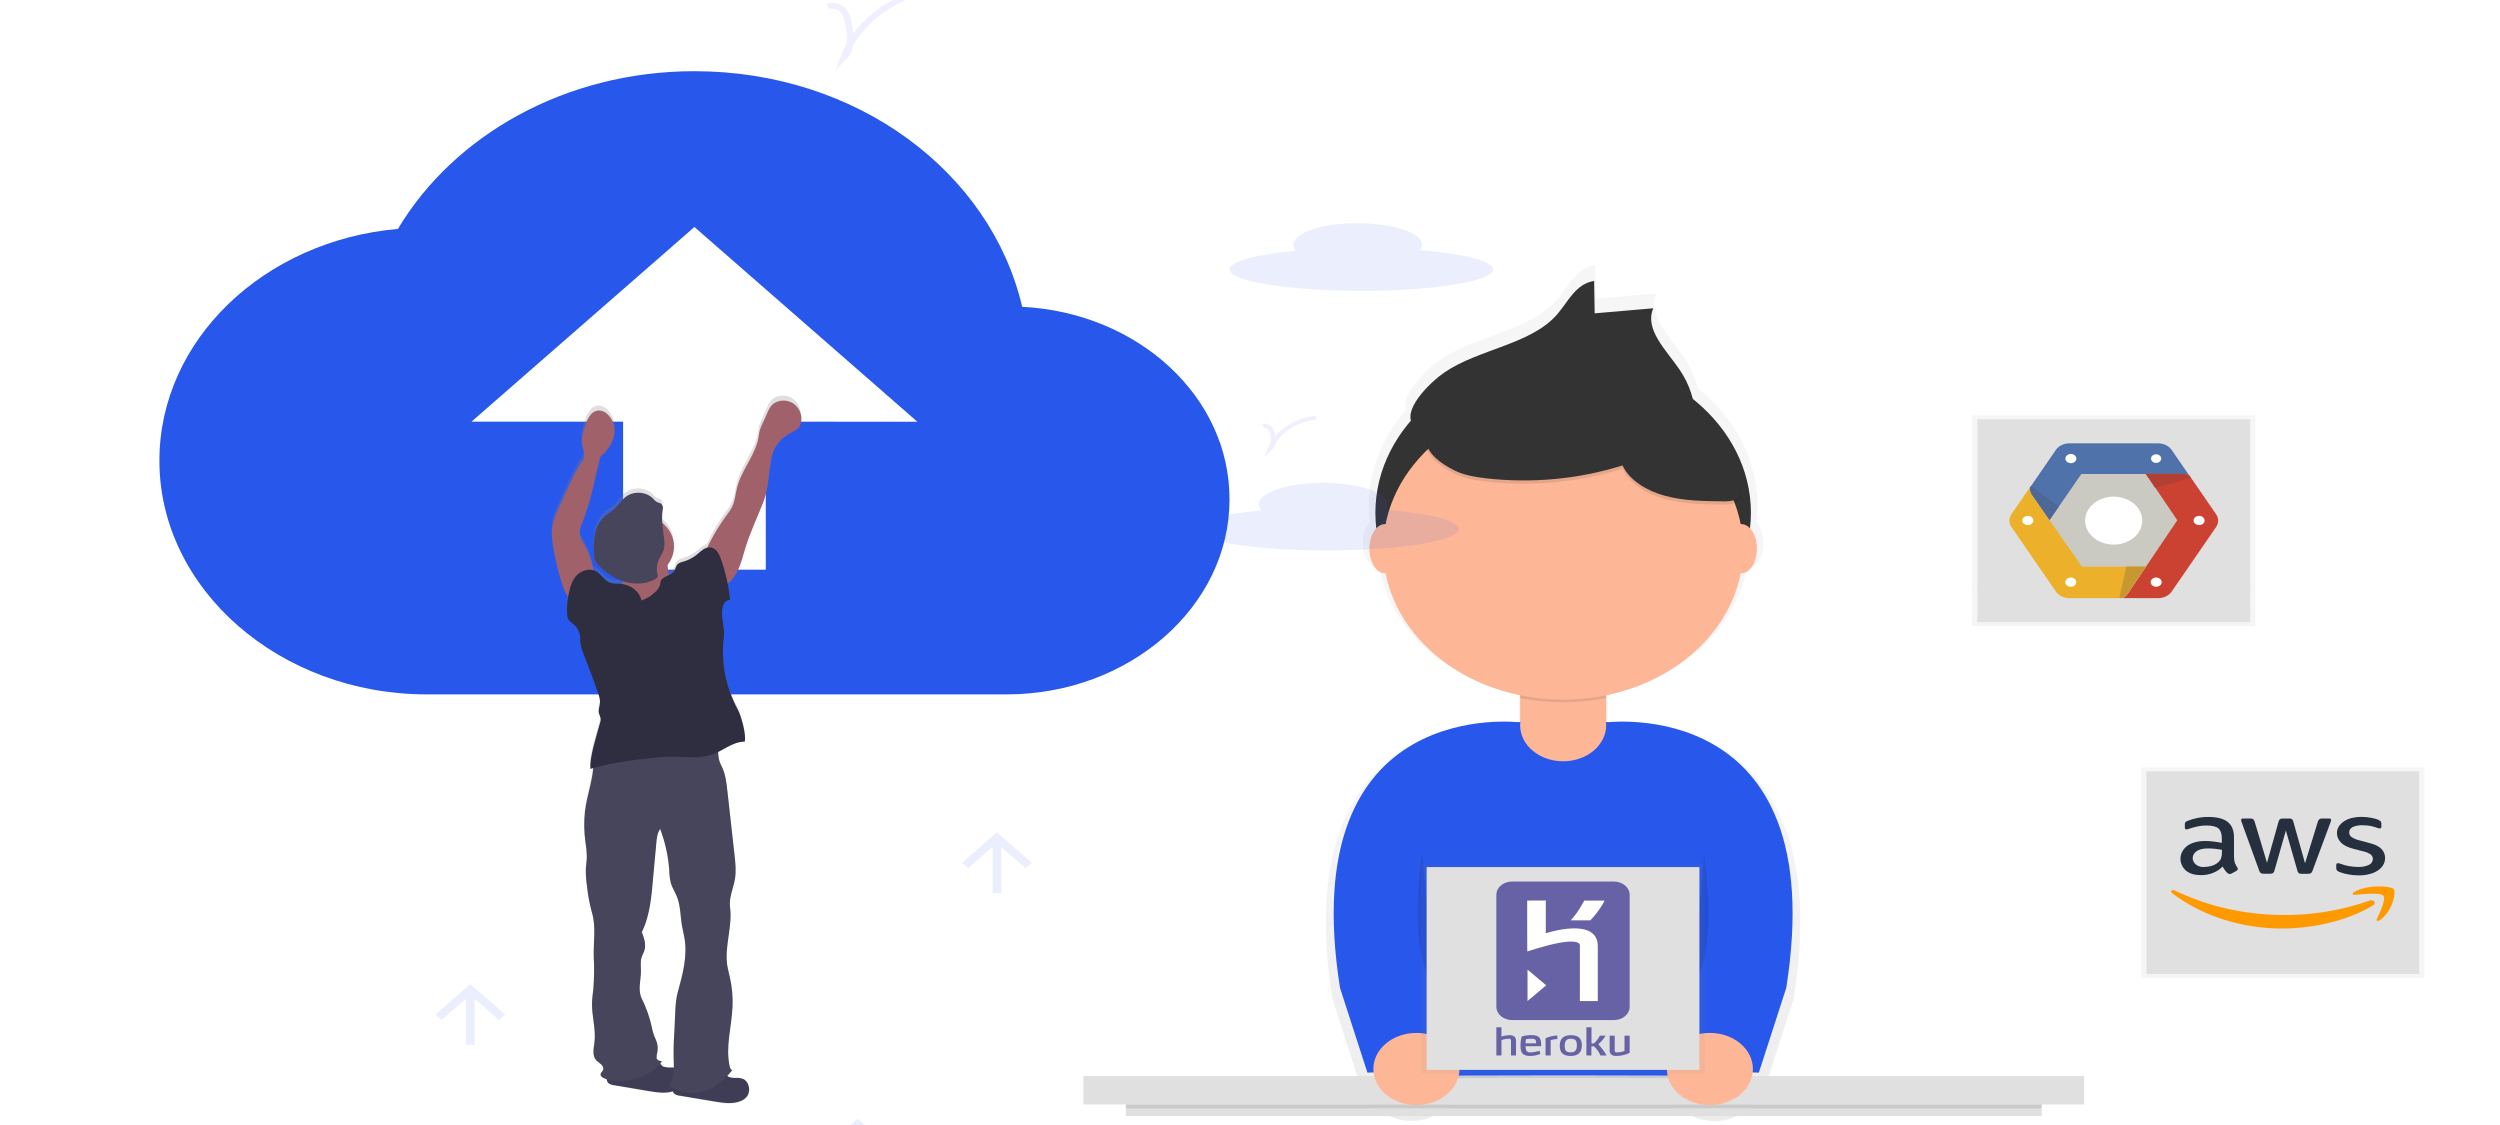 <?xml version="1.0" encoding="UTF-8" standalone="no" ?>
<!DOCTYPE svg PUBLIC "-//W3C//DTD SVG 1.1//EN" "http://www.w3.org/Graphics/SVG/1.1/DTD/svg11.dtd">
<svg xmlns="http://www.w3.org/2000/svg" xmlns:xlink="http://www.w3.org/1999/xlink" version="1.1" width="1000" height="450" viewBox="0 0 1000 450" xml:space="preserve">
<desc>Created with Fabric.js 4.6.0</desc>
<defs>
</defs>
<g transform="matrix(0.62 0 0 0.52 625.22 277.24)" id="XGQ5rctOML331o_cx3SEy"  >
<linearGradient id="SVGID_151" gradientUnits="userSpaceOnUse" gradientTransform="matrix(1 0 0 1 324.01 120.75)"  x1="477.09" y1="779.22" x2="477.09" y2="120.78">
<stop offset="0%" style="stop-color:rgb(128,128,128);stop-opacity: 0.25"/>
<stop offset="54%" style="stop-color:rgb(128,128,128);stop-opacity: 0.12"/>
<stop offset="100%" style="stop-color:rgb(128,128,128);stop-opacity: 0.1"/>
</linearGradient>
<path style="stroke: none; stroke-width: 1; stroke-dasharray: none; stroke-linecap: butt; stroke-dashoffset: 0; stroke-linejoin: miter; stroke-miterlimit: 4; fill: url(#SVGID_151); fill-rule: nonzero; opacity: 0.7;" vector-effect="non-scaling-stroke"  transform=" translate(-477.04, -449.98)" d="M 506.4 473.94 L 505.81 473.8 L 505.81 451.2 C 552.449 439.682 587.755 401.506 595.6 354.11 L 595.89 354.11 C 601.66 354.11 606.33 345.34 606.33 334.53 C 606.33 327.82 604.53 321.91 601.79 318.38 Q 602.41 312.18 602.42 305.81 C 602.458 271.636 588.502 238.936 563.8 215.32 C 562.122 206.964 559.128 198.927 554.93 191.51 C 546.03 175.83 531.22 159.51 537.26 142.51 L 498.16 146.51 L 497.8 120.75 C 485.6 122.94 480.49 137.08 473.25 147.15 C 455.84 171.37 420.9 174.74 397.79 193.6 C 389.94 200.01 372.28 219.5 375.6 232.28 C 360.069 253.648 351.721 279.394 351.76 305.81 Q 351.76 312.17 352.39 318.38 C 349.65 321.91 347.85 327.82 347.85 334.53 C 347.85 345.35 352.53 354.11 358.29 354.11 L 358.58 354.11 C 366.425 401.506 401.731 439.682 448.37 451.2 L 448.37 473.8 L 447.78 473.94 C 434.32 472.37 298.48 462 328.27 685.4 L 346.54 752.76 L 350.61 752.6 C 351.71 766.554 362.709 777.682 376.649 778.945 C 390.589 780.208 403.409 771.239 407 757.71 C 432.87 757.62 462.09 757.54 477 757.54 C 491.91 757.54 521.18 757.63 547 757.71 C 550.533 771.312 563.391 780.36 577.387 779.093 C 591.384 777.826 602.407 766.616 603.44 752.6 L 607.51 752.76 L 625.78 685.4 C 655.71 462 519.86 472.37 506.4 473.94 Z" stroke-linecap="round" />
</g>
<g transform="matrix(0.62 0 0 0.52 633.51 436.1)" id="7peEPvzD5fU6nmO217Vdu"  >
<path style="stroke: none; stroke-width: 1; stroke-dasharray: none; stroke-linecap: butt; stroke-dashoffset: 0; stroke-linejoin: miter; stroke-miterlimit: 4; fill: rgb(224,224,224); fill-rule: nonzero; opacity: 1;" vector-effect="non-scaling-stroke"  transform=" translate(-322.81, -10.94)" d="M 0 21.88 L 0 0 L 645.61 0 L 645.61 21.88 z" stroke-linecap="round" />
</g>
<g transform="matrix(0.62 0 0 0.52 633.51 444.09)" id="mKw2R14VJVxphFk4GACFY"  >
<path style="stroke: none; stroke-width: 1; stroke-dasharray: none; stroke-linecap: butt; stroke-dashoffset: 0; stroke-linejoin: miter; stroke-miterlimit: 4; fill: rgb(224,224,224); fill-rule: nonzero; opacity: 1;" vector-effect="non-scaling-stroke"  transform=" translate(-295.44, -4.47)" d="M 0 8.95 L 0 0 L 590.89 0 L 590.89 8.95 z" stroke-linecap="round" />
</g>
<g transform="matrix(0.62 0 0 0.52 633.51 442.54)" id="G0rUrnkUrIJFm9qPPSkA5"  >
<path style="stroke: none; stroke-width: 1; stroke-dasharray: none; stroke-linecap: butt; stroke-dashoffset: 0; stroke-linejoin: miter; stroke-miterlimit: 4; fill: rgb(0,0,0); fill-rule: nonzero; opacity: 0.1;" vector-effect="non-scaling-stroke"  transform=" translate(-295.44, -1.49)" d="M 0 2.98 L 0 0 L 590.89 0 L 590.89 2.98 z" stroke-linecap="round" />
</g>
<g transform="matrix(0.62 0 0 0.52 625.25 428.04)" id="nFGyxUJFx49Ws-_SDbMOp"  >
<path style="stroke: none; stroke-width: 1; stroke-dasharray: none; stroke-linecap: butt; stroke-dashoffset: 0; stroke-linejoin: miter; stroke-miterlimit: 4; fill: rgb(0,0,0); fill-rule: nonzero; opacity: 0.1;" vector-effect="non-scaling-stroke"  transform=" translate(-477.09, -741.31)" d="M 361 747.61 C 361 747.61 447.63 747.27 477.09 747.27 C 506.55 747.27 593.18 747.61 593.18 747.61 L 593.18 735 L 361 735 Z" stroke-linecap="round" />
</g>
<g transform="matrix(0.62 0 0 0.52 625.26 358.71)" id="EyvG4dvDDXaT8VXL7476A"  >
<path style="stroke: none; stroke-width: 1; stroke-dasharray: none; stroke-linecap: butt; stroke-dashoffset: 0; stroke-linejoin: miter; stroke-miterlimit: 4; fill: rgb(40,88,235); fill-rule: nonzero; opacity: 1;" vector-effect="non-scaling-stroke"  transform=" translate(-477.1, -607.36)" d="M 593.19 745.08 C 593.19 745.08 506.56 744.74 477.1 744.74 C 447.64 744.74 361.01 745.08 361.01 745.08 L 361.01 585.74 C 361.01 521.629 412.979 469.656 477.09 469.65 L 477.09 469.65 C 507.881 469.647 537.411 481.877 559.184 503.648 C 580.958 525.42 593.19 554.949 593.19 585.74 Z" stroke-linecap="round" />
</g>
<g transform="matrix(0.62 0 0 0.52 625.26 280.89)" id="FAu6u-ykz3_t7bXXvUgWD"  >
<path style="stroke: none; stroke-width: 1; stroke-dasharray: none; stroke-linecap: butt; stroke-dashoffset: 0; stroke-linejoin: miter; stroke-miterlimit: 4; fill: rgb(253,183,151); fill-rule: nonzero; opacity: 1;" vector-effect="non-scaling-stroke"  transform=" translate(-309.5, -336.25)" d="M 298.5 290.83 L 320.5 290.83 C 329.756 290.83 337.26 298.334 337.26 307.59 L 337.26 353.92 C 337.26 369.251 324.831 381.68 309.5 381.68 L 309.5 381.68 C 294.169 381.68 281.74 369.251 281.74 353.92 L 281.74 307.59 C 281.74 298.334 289.244 290.83 298.5 290.83 Z" stroke-linecap="round" />
</g>
<g transform="matrix(0.62 0 0 0.52 625.25 269.78)" id="dYMa7YqoVqoGWo-xagUS-"  >
<path style="stroke: none; stroke-width: 1; stroke-dasharray: none; stroke-linecap: butt; stroke-dashoffset: 0; stroke-linejoin: miter; stroke-miterlimit: 4; fill: rgb(0,0,0); fill-rule: nonzero; opacity: 0.1;" vector-effect="non-scaling-stroke"  transform=" translate(-477.09, -435.58)" d="M 449.33 453.67 C 467.565 458.157 486.615 458.157 504.85 453.67 L 504.85 414.13 L 449.33 414.13 Z" stroke-linecap="round" />
</g>
<g transform="matrix(0.62 0 0 0.52 625.26 205.12)" id="PWi267vFAvFiuuW2Bn3Yy"  >
<path style="stroke: none; stroke-width: 1; stroke-dasharray: none; stroke-linecap: butt; stroke-dashoffset: 0; stroke-linejoin: miter; stroke-miterlimit: 4; fill: rgb(51,51,51); fill-rule: nonzero; opacity: 1;" vector-effect="non-scaling-stroke"  transform=" translate(-121.14, -121.14)" d="M 0 121.14 C 0 54.236 54.236 0 121.14 0 C 188.044 0 242.28 54.236 242.28 121.14 C 242.28 188.044 188.044 242.28 121.14 242.28 C 54.236 242.28 0 188.044 0 121.14 z" stroke-linecap="round" />
</g>
<g transform="matrix(0.62 0 0 0.52 625.26 219.49)" id="augHAmxCMKKww6KxsZA8v"  >
<path style="stroke: none; stroke-width: 1; stroke-dasharray: none; stroke-linecap: butt; stroke-dashoffset: 0; stroke-linejoin: miter; stroke-miterlimit: 4; fill: rgb(253,183,151); fill-rule: nonzero; opacity: 1;" vector-effect="non-scaling-stroke"  transform=" translate(-116.09, -116.09)" d="M 0 116.09 C 0 51.975 51.975 0 116.09 0 C 180.205 0 232.18 51.975 232.18 116.09 C 232.18 180.205 180.205 232.18 116.09 232.18 C 51.975 232.18 0 180.205 0 116.09 z" stroke-linecap="round" />
</g>
<g transform="matrix(0.62 0 0 0.52 621.16 142.5)" id="XtnSq7CpdmnQ1FGKQGPZw"  >
<path style="stroke: none; stroke-width: 1; stroke-dasharray: none; stroke-linecap: butt; stroke-dashoffset: 0; stroke-linejoin: miter; stroke-miterlimit: 4; fill: rgb(51,51,51); fill-rule: nonzero; opacity: 1;" vector-effect="non-scaling-stroke"  transform=" translate(-470.5, -189.69)" d="M 400.44 202.19 C 422.77 183.96 456.55 180.71 473.38 157.29 C 480.38 147.56 485.31 133.89 497.11 131.77 L 497.46 156.67 L 535.25 152.79 C 529.42 169.21 543.73 185.02 552.33 200.17 C 558.672 211.375 562.138 223.978 562.42 236.85 C 549.3 244.73 533.03 236.13 518.42 231.54 C 504.22 227.08 489.13 226.62 474.25 226.2 C 466.62 225.98 458.9 225.78 451.45 227.45 C 444.92 228.92 438.81 231.79 432.63 234.38 C 422.58 238.59 390.84 254.47 381.5 244.23 C 370.92 232.62 391.82 209.23 400.44 202.19 Z" stroke-linecap="round" />
</g>
<g transform="matrix(0.62 0 0 0.52 633.35 178.1)" id="IxhLhpsJ3ScGmQdrhv0XM"  >
<path style="stroke: none; stroke-width: 1; stroke-dasharray: none; stroke-linecap: butt; stroke-dashoffset: 0; stroke-linejoin: miter; stroke-miterlimit: 4; fill: rgb(0,0,0); fill-rule: nonzero; opacity: 0.1;" vector-effect="non-scaling-stroke"  transform=" translate(-490.15, -258.45)" d="M 406.75 280.2 C 412.91 283.93 420.15 285.4 427.28 286.38 C 457.016 290.442 487.296 287.04 515.39 276.48 C 519.99 288.14 531.22 296.15 543.16 299.96 C 555.1 303.77 567.85 303.96 580.38 304.11 C 583.14 304.11 586.1 304.11 588.38 302.58 C 593.96 298.81 591.26 290.18 588.01 284.28 L 571.84 255 C 567.06 246.34 562.14 237.5 554.74 230.94 C 545.46 222.73 533.14 218.88 520.99 216.45 C 492.272 210.736 462.623 211.725 434.35 219.34 C 404.13 227.47 365.31 255.12 406.75 280.2 Z" stroke-linecap="round" />
</g>
<g transform="matrix(0.62 0 0 0.52 633.35 176.78)" id="Ov8pEdZpLS0gByJsmN99E"  >
<path style="stroke: none; stroke-width: 1; stroke-dasharray: none; stroke-linecap: butt; stroke-dashoffset: 0; stroke-linejoin: miter; stroke-miterlimit: 4; fill: rgb(51,51,51); fill-rule: nonzero; opacity: 1;" vector-effect="non-scaling-stroke"  transform=" translate(-490.15, -255.91)" d="M 406.75 277.68 C 412.91 281.41 420.15 282.88 427.28 283.86 C 457.016 287.922 487.296 284.52 515.39 273.96 C 519.99 285.62 531.22 293.63 543.16 297.44 C 555.1 301.25 567.85 301.44 580.38 301.59 C 583.14 301.59 586.1 301.59 588.38 300.06 C 593.96 296.29 591.26 287.66 588.01 281.76 L 571.84 252.44 C 567.06 243.78 562.14 234.94 554.74 228.38 C 545.46 220.17 533.14 216.32 520.99 213.89 C 492.272 208.176 462.623 209.165 434.35 216.78 C 404.13 224.94 365.31 252.59 406.75 277.68 Z" stroke-linecap="round" />
</g>
<g transform="matrix(0.62 0 0 0.52 696.51 219.49)" id="7S0pnxgCDOqTzff5NRdKE"  >
<path style="stroke: none; stroke-width: 1; stroke-dasharray: none; stroke-linecap: butt; stroke-dashoffset: 0; stroke-linejoin: miter; stroke-miterlimit: 4; fill: rgb(253,183,151); fill-rule: nonzero; opacity: 1;" vector-effect="non-scaling-stroke"  transform=" translate(-10.1, -18.93)" d="M 0 18.93 C 0 8.475 4.522 0 10.1 0 C 15.678 0 20.2 8.475 20.2 18.93 C 20.2 29.385 15.678 37.86 10.1 37.86 C 4.522 37.86 0 29.385 0 18.93 z" stroke-linecap="round" />
</g>
<g transform="matrix(0.62 0 0 0.52 554.01 219.49)" id="HCmN6WhJbb4bMxmntm9hY"  >
<path style="stroke: none; stroke-width: 1; stroke-dasharray: none; stroke-linecap: butt; stroke-dashoffset: 0; stroke-linejoin: miter; stroke-miterlimit: 4; fill: rgb(253,183,151); fill-rule: nonzero; opacity: 1;" vector-effect="non-scaling-stroke"  transform=" translate(-10.1, -18.93)" d="M 0 18.93 C 0 8.475 4.522 0 10.1 0 C 15.678 0 20.2 8.475 20.2 18.93 C 20.2 29.385 15.678 37.86 10.1 37.86 C 4.522 37.86 0 29.385 0 18.93 z" stroke-linecap="round" />
</g>
<g transform="matrix(0.62 0 0 0.52 679.63 358.85)" id="B95mqvl90aCssfRi2nFQ1"  >
<path style="stroke: none; stroke-width: 1; stroke-dasharray: none; stroke-linecap: butt; stroke-dashoffset: 0; stroke-linejoin: miter; stroke-miterlimit: 4; fill: rgb(40,88,235); fill-rule: nonzero; opacity: 1;" vector-effect="non-scaling-stroke"  transform=" translate(-564.73, -607.64)" d="M 504.39 473.27 C 504.39 473.27 651.23 450.4 620.95 677.54 L 603.29 742.65 L 552.81 740.65 C 552.81 740.65 585.62 664.94 565.43 614.46 C 545.24 563.98 504.39 473.27 504.39 473.27 Z" stroke-linecap="round" />
</g>
<g transform="matrix(0.62 0 0 0.52 570.88 358.85)" id="AcjntwaUTSEiI-YmeDrKf"  >
<path style="stroke: none; stroke-width: 1; stroke-dasharray: none; stroke-linecap: butt; stroke-dashoffset: 0; stroke-linejoin: miter; stroke-miterlimit: 4; fill: rgb(40,88,235); fill-rule: nonzero; opacity: 1;" vector-effect="non-scaling-stroke"  transform=" translate(-389.47, -607.64)" d="M 449.8 473.27 C 449.8 473.27 303 450.4 333.24 677.54 L 350.9 742.65 L 401.38 740.65 C 401.38 740.65 368.57 664.94 388.76 614.46 C 408.95 563.98 449.8 473.27 449.8 473.27 Z" stroke-linecap="round" />
</g>
<g transform="matrix(0.62 0 0 0.52 570.33 367.17)" id="c2xvI86mpbDZ6uxczgfkA"  >
<path style="stroke: none; stroke-width: 1; stroke-dasharray: none; stroke-linecap: butt; stroke-dashoffset: 0; stroke-linejoin: miter; stroke-miterlimit: 4; fill: rgb(0,0,0); fill-rule: nonzero; opacity: 0.1;" vector-effect="non-scaling-stroke"  transform=" translate(-388.59, -623.72)" d="M 386.24 573.36 C 386.24 573.36 376.14 651.36 393.81 674.07" stroke-linecap="round" />
</g>
<g transform="matrix(0.62 0 0 0.52 680.18 367.68)" id="d_xyquOrkQ2o_MIfiJCh_"  >
<path style="stroke: none; stroke-width: 1; stroke-dasharray: none; stroke-linecap: butt; stroke-dashoffset: 0; stroke-linejoin: miter; stroke-miterlimit: 4; fill: rgb(0,0,0); fill-rule: nonzero; opacity: 0.1;" vector-effect="non-scaling-stroke"  transform=" translate(-565.6, -624.72)" d="M 567.95 575.36 C 567.95 575.36 578.05 651.36 560.38 674.07" stroke-linecap="round" />
</g>
<g transform="matrix(0.62 0 0 0.52 683.95 427.6)" id="W3VX7lUUgQp3JVAwh86lz"  >
<path style="stroke: none; stroke-width: 1; stroke-dasharray: none; stroke-linecap: butt; stroke-dashoffset: 0; stroke-linejoin: miter; stroke-miterlimit: 4; fill: rgb(253,183,151); fill-rule: nonzero; opacity: 1;" vector-effect="non-scaling-stroke"  transform=" translate(-27.76, -27.76)" d="M 0 27.76 C 0 12.429 12.429 0 27.76 0 C 43.091 0 55.52 12.429 55.52 27.76 C 55.52 43.091 43.091 55.52 27.76 55.52 C 12.429 55.52 0 43.091 0 27.76 z" stroke-linecap="round" />
</g>
<g transform="matrix(0.62 0 0 0.52 566.56 427.6)" id="-TYlsyMSPnncivIGp1ksP"  >
<path style="stroke: none; stroke-width: 1; stroke-dasharray: none; stroke-linecap: butt; stroke-dashoffset: 0; stroke-linejoin: miter; stroke-miterlimit: 4; fill: rgb(253,183,151); fill-rule: nonzero; opacity: 1;" vector-effect="non-scaling-stroke"  transform=" translate(-27.76, -27.76)" d="M 0 27.76 C 0 12.429 12.429 0 27.76 0 C 43.091 0 55.52 12.429 55.52 27.76 C 55.52 43.091 43.091 55.52 27.76 55.52 C 12.429 55.52 0 43.091 0 27.76 z" stroke-linecap="round" />
</g>
<g transform="matrix(0.62 0 0 0.52 625.21 387.39)" id="2uLcmBfQAwj7CEvV_FBFt"  >
<linearGradient id="SVGID_152" gradientUnits="userSpaceOnUse" gradientTransform="matrix(1 0 0 1 0 0)"  x1="309.42" y1="623" x2="309.42" y2="461">
<stop offset="0%" style="stop-color:rgb(128,128,128);stop-opacity: 0.25"/>
<stop offset="54%" style="stop-color:rgb(128,128,128);stop-opacity: 0.12"/>
<stop offset="100%" style="stop-color:rgb(128,128,128);stop-opacity: 0.1"/>
</linearGradient>
<path style="stroke: none; stroke-width: 1; stroke-dasharray: none; stroke-linecap: butt; stroke-dashoffset: 0; stroke-linejoin: miter; stroke-miterlimit: 4; fill: url(#SVGID_152); fill-rule: nonzero; opacity: 0.7;" vector-effect="non-scaling-stroke"  transform=" translate(-91.39, -81)" d="M 0 162 L 0 0 L 182.77 0 L 182.77 162 z" stroke-linecap="round" />
</g>
<g transform="matrix(0.62 0 0 0.52 625.21 387.39)" id="DildEiPv-nNyHHCxRAVUU"  >
<path style="stroke: none; stroke-width: 1; stroke-dasharray: none; stroke-linecap: butt; stroke-dashoffset: 0; stroke-linejoin: miter; stroke-miterlimit: 4; fill: rgb(224,224,224); fill-rule: nonzero; opacity: 1;" vector-effect="non-scaling-stroke"  transform=" translate(-88, -78)" d="M 0 156 L 0 0 L 176 0 L 176 156 z" stroke-linecap="round" />
</g>
<g transform="matrix(0.62 0 0 0.52 625.2 387.5)" id="eBp1aJaGEZD5k5JPIRTJn"  >
<path style="stroke: none; stroke-width: 1; stroke-dasharray: none; stroke-linecap: butt; stroke-dashoffset: 0; stroke-linejoin: miter; stroke-miterlimit: 4; fill: rgb(103,98,166); fill-rule: nonzero; opacity: 1;" vector-effect="non-scaling-stroke"  transform=" translate(-477, -663)" d="M 443.45 729.71 L 443.45 718 C 443.459 717.659 443.318 717.331 443.064 717.104 C 442.809 716.877 442.468 716.773 442.13 716.82 C 440.465 716.852 438.823 717.216 437.3 717.89 L 437.3 729.68 L 434 729.68 L 434 708 L 437.29 708 L 437.29 715.16 C 438.978 714.501 440.768 714.139 442.58 714.09 C 445.58 714.09 446.69 715.93 446.69 718.45 L 446.69 729.7 L 443.43 729.7 Z M 452.86 722.63 C 452.97 726.55 453.74 727.32 456.15 727.32 C 458.102 727.23 460.023 726.803 461.83 726.06 L 462.38 728.53 C 460.372 729.512 458.175 730.044 455.94 730.09 C 450.45 730.09 449.6 727.09 449.6 722.27 C 449.536 719.84 449.812 717.413 450.42 715.06 C 452.546 714.335 454.785 713.996 457.03 714.06 C 461.53 714.06 462.9 716.56 462.9 720.92 L 462.9 722.59 L 452.9 722.59 Z M 457.03 716.84 C 455.745 716.818 454.46 716.908 453.19 717.11 C 452.969 718.176 452.849 719.261 452.83 720.35 L 459.69 720.35 C 459.69 718.07 459.28 716.84 457.03 716.84 Z M 469.03 717.91 L 469.03 729.7 L 465.74 729.7 L 465.74 716.43 C 468.107 715.199 470.707 714.48 473.37 714.32 L 473.37 717.06 C 471.891 717.113 470.429 717.4 469.04 717.91 Z M 482.03 730.09 C 477.12 730.09 474.9 727.68 474.9 722.16 C 474.9 716.32 477.83 714.1 482.03 714.1 C 486.94 714.1 489.16 716.51 489.16 722.03 C 489.16 727.87 486.22 730.09 482.03 730.09 Z M 482.03 716.84 C 479.51 716.84 478.11 718.29 478.11 722.16 C 478.11 726.38 479.29 727.32 482.03 727.32 C 484.55 727.32 485.95 725.89 485.95 722.03 C 485.95 717.81 484.77 716.85 482.03 716.85 Z M 505.03 729.7 L 501.16 729.7 C 500.248 727.126 498.853 724.75 497.05 722.7 L 495.32 722.7 L 495.32 729.7 L 492.1 729.7 L 492.1 708 L 495.39 708 L 495.39 720.45 L 496.93 720.45 C 498.569 718.698 499.88 716.666 500.8 714.45 L 504.5 714.45 C 503.298 716.898 501.715 719.139 499.81 721.09 C 501.879 723.75 503.653 726.627 505.1 729.67 Z M 511.2 730.08 C 508.2 730.08 507.09 728.24 507.09 725.72 L 507.09 714.49 L 510.35 714.49 L 510.35 726.15 C 510.341 726.491 510.482 726.819 510.736 727.046 C 510.991 727.273 511.332 727.377 511.67 727.33 C 513.39 727.3 515.088 726.936 516.67 726.26 L 516.67 714.49 L 520 714.49 L 520 727.71 C 517.35 729.257 514.339 730.078 511.27 730.09 Z M 509.75 702.47 L 444.18 702.47 C 441.484 702.475 438.896 701.409 436.986 699.505 C 435.077 697.601 434.003 695.016 434 692.32 L 434 606.07 C 434 600.459 438.549 595.91 444.16 595.91 L 509.79 595.91 C 512.492 595.899 515.088 596.965 517.004 598.871 C 518.919 600.777 519.997 603.368 520 606.07 L 520 692.32 C 520 695.016 518.928 697.602 517.021 699.508 C 515.113 701.413 512.526 702.483 509.83 702.48 Z" stroke-linecap="round" />
</g>
<g transform="matrix(0.62 0 0 0.52 626.36 380.32)" id="i0TY-F1CvPaVVDRvja34U"  >
<path style="stroke: none; stroke-width: 1; stroke-dasharray: none; stroke-linecap: butt; stroke-dashoffset: 0; stroke-linejoin: miter; stroke-miterlimit: 4; fill: rgb(255,255,255); fill-rule: nonzero; opacity: 1;" vector-effect="non-scaling-stroke"  transform=" translate(-478.88, -649.13)" d="M 487.89 687.82 L 487.89 645.5 C 487.89 645.5 490.64 635.37 453.98 649.64 C 453.91 649.82 453.91 610.5 453.91 610.5 L 465.91 610.43 L 465.91 635.62 C 465.91 635.62 499.45 622.41 499.45 645.62 L 499.45 687.8 L 487.89 687.8 Z M 494.72 625.67 L 482 625.67 C 486.57 620.08 490.71 610.5 490.71 610.5 L 503.85 610.5 C 503.85 610.5 501.6 616.74 494.7 625.67 Z M 454.13 687.74 L 454.13 663.64 L 466.18 675.69 L 454.13 687.74 Z" stroke-linecap="round" />
</g>
<g transform="matrix(0.62 0 0 0.52 913.13 349.09)" id="vRhll40piLbDamrLbppSP"  >
<linearGradient id="SVGID_153" gradientUnits="userSpaceOnUse" gradientTransform="matrix(1 0 0 1 0 0)"  x1="773.42" y1="549" x2="773.42" y2="387">
<stop offset="0%" style="stop-color:rgb(128,128,128);stop-opacity: 0.25"/>
<stop offset="54%" style="stop-color:rgb(128,128,128);stop-opacity: 0.12"/>
<stop offset="100%" style="stop-color:rgb(128,128,128);stop-opacity: 0.1"/>
</linearGradient>
<path style="stroke: none; stroke-width: 1; stroke-dasharray: none; stroke-linecap: butt; stroke-dashoffset: 0; stroke-linejoin: miter; stroke-miterlimit: 4; fill: url(#SVGID_153); fill-rule: nonzero; opacity: 0.7;" vector-effect="non-scaling-stroke"  transform=" translate(-91.39, -81)" d="M 0 162 L 0 0 L 182.77 0 L 182.77 162 z" stroke-linecap="round" />
</g>
<g transform="matrix(0.62 0 0 0.52 913.12 349.09)" id="qZuAVk4FKwYQKFT6KKC-i"  >
<path style="stroke: none; stroke-width: 1; stroke-dasharray: none; stroke-linecap: butt; stroke-dashoffset: 0; stroke-linejoin: miter; stroke-miterlimit: 4; fill: rgb(224,224,224); fill-rule: nonzero; opacity: 1;" vector-effect="non-scaling-stroke"  transform=" translate(-88, -78)" d="M 0 156 L 0 0 L 176 0 L 176 156 z" stroke-linecap="round" />
</g>
<g transform="matrix(0.62 0 0 0.52 913.11 338.45)" id="IEtRb78Dpm2cVE14RhvhR"  >
<path style="stroke: none; stroke-width: 1; stroke-dasharray: none; stroke-linecap: butt; stroke-dashoffset: 0; stroke-linejoin: miter; stroke-miterlimit: 4; fill: rgb(37,47,62); fill-rule: nonzero; opacity: 1;" vector-effect="non-scaling-stroke"  transform=" translate(-941, -568.23)" d="M 909.6 577 C 909.564 578.438 909.743 579.874 910.13 581.26 C 910.555 582.446 911.066 583.599 911.66 584.71 C 911.875 585.037 911.992 585.419 912 585.81 C 911.941 586.407 911.604 586.94 911.09 587.25 L 908.09 589.25 C 907.724 589.513 907.29 589.662 906.84 589.68 C 906.293 589.644 905.78 589.405 905.4 589.01 C 904.756 588.317 904.18 587.563 903.68 586.76 C 903.2 585.95 902.68 585.04 902.2 583.93 C 898.779 588.189 893.582 590.629 888.12 590.54 C 884.12 590.54 880.89 589.39 878.54 587.09 C 873.512 581.599 873.874 573.075 879.35 568.03 C 882.27 565.54 886.15 564.29 891.08 564.29 C 892.78 564.303 894.477 564.43 896.16 564.67 C 897.93 564.91 899.75 565.29 901.67 565.72 L 901.67 562.22 C 901.67 558.58 900.9 556.04 899.42 554.56 C 897.94 553.08 895.3 552.36 891.61 552.36 C 889.868 552.359 888.132 552.567 886.44 552.98 C 884.68 553.4 882.953 553.945 881.27 554.61 C 880.724 554.853 880.163 555.06 879.59 555.23 C 879.341 555.311 879.082 555.358 878.82 555.37 C 878.15 555.37 877.82 554.89 877.82 553.89 L 877.82 551.54 C 877.768 550.959 877.886 550.375 878.16 549.86 C 878.522 549.426 878.981 549.083 879.5 548.86 C 881.41 547.91 883.423 547.185 885.5 546.7 C 887.94 546.074 890.451 545.768 892.97 545.79 C 898.67 545.79 902.84 547.08 905.52 549.67 C 908.2 552.26 909.52 556.18 909.52 561.45 L 909.52 577 Z M 890.16 584.28 C 891.839 584.262 893.504 583.971 895.09 583.42 C 896.848 582.811 898.417 581.753 899.64 580.35 C 900.413 579.466 900.971 578.416 901.27 577.28 C 901.6 575.915 901.761 574.514 901.75 573.11 L 901.75 571.11 C 900.296 570.758 898.824 570.487 897.34 570.3 C 895.848 570.11 894.345 570.013 892.84 570.01 C 889.63 570.01 887.28 570.63 885.7 571.93 C 883.239 573.718 882.254 576.918 883.285 579.781 C 884.316 582.643 887.113 584.481 890.15 584.29 Z M 928.62 589.45 C 927.975 589.516 927.328 589.346 926.8 588.97 C 926.3 588.451 925.954 587.804 925.8 587.1 L 914.55 550.1 C 914.332 549.479 914.188 548.835 914.12 548.18 C 914.072 547.858 914.175 547.532 914.4 547.298 C 914.625 547.063 914.947 546.945 915.27 546.98 L 919.96 546.98 C 920.622 546.899 921.289 547.071 921.83 547.46 C 922.329 547.98 922.675 548.627 922.83 549.33 L 930.83 581.04 L 938.3 549.33 C 938.398 548.626 938.717 547.971 939.21 547.46 C 939.786 547.107 940.456 546.939 941.13 546.98 L 944.96 546.98 C 945.637 546.908 946.317 547.078 946.88 547.46 C 947.381 547.966 947.701 548.623 947.79 549.33 L 955.36 581.42 L 963.65 549.33 C 963.814 548.63 964.159 547.985 964.65 547.46 C 965.207 547.106 965.862 546.938 966.52 546.98 L 970.97 546.98 C 971.301 546.932 971.634 547.044 971.87 547.28 C 972.106 547.516 972.218 547.849 972.17 548.18 C 972.158 548.439 972.124 548.696 972.07 548.95 C 971.994 549.36 971.88 549.761 971.73 550.15 L 960.19 587.15 C 960.048 587.858 959.7 588.509 959.19 589.02 C 958.649 589.367 958.012 589.535 957.37 589.5 L 953.25 589.5 C 952.573 589.572 951.893 589.402 951.33 589.02 C 950.829 588.494 950.51 587.821 950.42 587.1 L 943 556.21 L 935.62 587.05 C 935.509 587.765 935.193 588.431 934.71 588.97 C 934.143 589.343 933.466 589.512 932.79 589.45 Z M 990.16 590.74 C 987.675 590.744 985.198 590.455 982.78 589.88 C 980.866 589.49 979.012 588.844 977.27 587.96 C 976.655 587.669 976.14 587.203 975.79 586.62 C 975.603 586.198 975.504 585.742 975.5 585.28 L 975.5 582.84 C 975.5 581.84 975.88 581.36 976.6 581.36 C 976.892 581.36 977.183 581.407 977.46 581.5 C 977.75 581.6 978.18 581.79 978.66 581.98 C 980.352 582.725 982.119 583.289 983.93 583.66 C 985.806 584.039 987.716 584.23 989.63 584.23 C 992.066 584.375 994.493 583.827 996.63 582.65 C 998.217 581.691 999.168 579.954 999.12 578.1 C 999.155 576.856 998.69 575.65 997.83 574.75 C 996.429 573.56 994.773 572.708 992.99 572.26 L 986 570.1 C 982.5 569 979.92 567.37 978.34 565.21 C 976.801 563.223 975.961 560.783 975.95 558.27 C 975.91 556.415 976.354 554.581 977.24 552.95 C 978.095 551.408 979.272 550.068 980.69 549.02 C 982.189 547.888 983.884 547.044 985.69 546.53 C 987.64 545.97 989.661 545.697 991.69 545.72 C 992.763 545.712 993.835 545.775 994.9 545.91 C 996 546.05 997.01 546.25 998.01 546.44 C 999.01 546.63 999.88 546.92 1000.74 547.21 C 1001.435 547.426 1002.105 547.714 1002.74 548.07 C 1003.305 548.355 1003.798 548.765 1004.18 549.27 C 1004.491 549.736 1004.642 550.291 1004.61 550.85 L 1004.61 553.1 C 1004.61 554.1 1004.23 554.63 1003.51 554.63 C 1002.872 554.559 1002.254 554.365 1001.69 554.06 C 998.794 552.779 995.656 552.141 992.49 552.19 C 990.285 552.059 988.085 552.522 986.12 553.53 C 984.63 554.416 983.762 556.06 983.87 557.79 C 983.844 559.077 984.368 560.313 985.31 561.19 C 986.865 562.423 988.66 563.318 990.58 563.82 L 997.38 565.98 C 1000.83 567.08 1003.32 568.61 1004.8 570.58 C 1006.262 572.508 1007.036 574.87 1007 577.29 C 1007.024 579.216 1006.596 581.12 1005.75 582.85 C 1004.899 584.488 1003.705 585.924 1002.25 587.06 C 1000.667 588.29 998.86 589.2 996.93 589.74 C 994.711 590.421 992.401 590.758 990.08 590.74 Z" stroke-linecap="round" />
</g>
<g transform="matrix(0.62 0 0 0.52 909.19 363.71)" id="oj-HFkBXwOWoEbLRyXrcu"  >
<path style="stroke: none; stroke-width: 1; stroke-dasharray: none; stroke-linecap: butt; stroke-dashoffset: 0; stroke-linejoin: miter; stroke-miterlimit: 4; fill: rgb(255,153,0); fill-rule: nonzero; opacity: 1;" vector-effect="non-scaling-stroke"  transform=" translate(-934.69, -617.03)" d="M 999.21 614 C 983.45 625.64 960.56 631.82 940.88 631.82 C 914.585 631.956 889.187 622.27 869.66 604.66 C 868.18 603.32 869.52 601.5 871.29 602.55 C 909.634 624.667 956.122 627.557 996.91 610.36 C 999.54 609.16 1001.8 612.08 999.21 614 Z" stroke-linecap="round" />
</g>
<g transform="matrix(0.62 0 0 0.52 949.44 361.46)" id="NtlRRlo8jWjlejYpBNhkv"  >
<path style="stroke: none; stroke-width: 1; stroke-dasharray: none; stroke-linecap: butt; stroke-dashoffset: 0; stroke-linejoin: miter; stroke-miterlimit: 4; fill: rgb(255,153,0); fill-rule: nonzero; opacity: 1;" vector-effect="non-scaling-stroke"  transform=" translate(-999.53, -612.68)" d="M 1005.77 606.55 C 1003.77 603.96 992.46 605.3 987.33 605.93 C 985.8 606.12 985.56 604.78 986.95 603.77 C 995.95 597.45 1010.75 599.27 1012.48 601.38 C 1014.21 603.49 1012 618.38 1003.57 625.38 C 1002.28 626.48 1001.03 625.91 1001.57 624.47 C 1003.52 619.76 1007.78 609.08 1005.77 606.55 Z" stroke-linecap="round" />
</g>
<g transform="matrix(0.62 0 0 0.52 845.49 208.29)" id="u2WWuP4MkedAAP_Z91tTz"  >
<linearGradient id="SVGID_154" gradientUnits="userSpaceOnUse" gradientTransform="matrix(1 0 0 1 0 0)"  x1="664.42" y1="277" x2="664.42" y2="115">
<stop offset="0%" style="stop-color:rgb(128,128,128);stop-opacity: 0.25"/>
<stop offset="54%" style="stop-color:rgb(128,128,128);stop-opacity: 0.12"/>
<stop offset="100%" style="stop-color:rgb(128,128,128);stop-opacity: 0.1"/>
</linearGradient>
<path style="stroke: none; stroke-width: 1; stroke-dasharray: none; stroke-linecap: butt; stroke-dashoffset: 0; stroke-linejoin: miter; stroke-miterlimit: 4; fill: url(#SVGID_154); fill-rule: nonzero; opacity: 0.7;" vector-effect="non-scaling-stroke"  transform=" translate(-91.39, -81)" d="M 0 162 L 0 0 L 182.77 0 L 182.77 162 z" stroke-linecap="round" />
</g>
<g transform="matrix(0.62 0 0 0.52 845.49 208.29)" id="oTvgd2gE9JHcu9V23k1HK"  >
<path style="stroke: none; stroke-width: 1; stroke-dasharray: none; stroke-linecap: butt; stroke-dashoffset: 0; stroke-linejoin: miter; stroke-miterlimit: 4; fill: rgb(224,224,224); fill-rule: nonzero; opacity: 1;" vector-effect="non-scaling-stroke"  transform=" translate(-88, -78)" d="M 0 156 L 0 0 L 176 0 L 176 156 z" stroke-linecap="round" />
</g>
<g transform="matrix(0.62 0 0 0.52 844.97 208.09)" id="SdpFiZVPh96cYEc0__CvD"  >
<path style="stroke: none; stroke-width: 1; stroke-dasharray: none; stroke-linecap: butt; stroke-dashoffset: 0; stroke-linejoin: miter; stroke-miterlimit: 4; fill: rgb(202,201,194); fill-rule: nonzero; opacity: 1;" vector-effect="non-scaling-stroke"  transform=" translate(-831.18, -316.41)" d="M 807.53 357.41 L 783.87 316.41 L 807.53 275.41 L 854.84 275.41 L 878.5 316.41 L 854.84 357.41 L 807.53 357.41" stroke-linecap="round" />
</g>
<g transform="matrix(0.62 0 0 0.52 845.48 208.25)" id="2paYI8SUtEVdwv_YRKDvY"  >
<path style="stroke: none; stroke-width: 1; stroke-dasharray: none; stroke-linecap: butt; stroke-dashoffset: 0; stroke-linejoin: miter; stroke-miterlimit: 4; fill: rgb(255,255,255); fill-rule: nonzero; opacity: 1;" vector-effect="non-scaling-stroke"  transform=" translate(-832, -316.7)" d="M 832 335.14 C 821.816 335.14 813.56 326.884 813.56 316.7 C 813.56 306.516 821.816 298.26 832 298.26 C 842.184 298.26 850.44 306.516 850.44 316.7 C 850.429 326.88 842.18 335.129 832 335.14" stroke-linecap="round" />
</g>
<g transform="matrix(0.62 0 0 0.52 843.89 192.72)" id="62Lq2nF4aX9_-MANZsy9f"  >
<path style="stroke: none; stroke-width: 1; stroke-dasharray: none; stroke-linecap: butt; stroke-dashoffset: 0; stroke-linejoin: miter; stroke-miterlimit: 4; fill: rgb(80,114,170); fill-rule: nonzero; opacity: 1;" vector-effect="non-scaling-stroke"  transform=" translate(-829.44, -286.72)" d="M 869.08 261.72 C 867.319 259.027 864.383 257.331 861.17 257.15 L 802.87 257.15 C 799.657 257.331 796.721 259.027 794.96 261.72 L 777.96 291.22 C 777.794 293.068 778.162 294.925 779.02 296.57 L 790.55 316.28 L 811.13 280.72 L 876.19 280.72 C 877.882 280.787 879.525 281.305 880.95 282.22 L 869.11 261.71" stroke-linecap="round" />
</g>
<g transform="matrix(0.62 0 0 0.52 817.72 201.21)" id="tKKxlP3WhrsvDL5jQmmzQ"  >
<path style="stroke: none; stroke-width: 1; stroke-dasharray: none; stroke-linecap: butt; stroke-dashoffset: 0; stroke-linejoin: miter; stroke-miterlimit: 4; fill: rgb(77,103,150); fill-rule: nonzero; opacity: 1;" vector-effect="non-scaling-stroke"  transform=" translate(-787.26, -303.11)" d="M 778.67 289.94 L 777.92 291.23 C 777.754 293.078 778.122 294.935 778.98 296.58 L 790.51 316.29 L 796.64 305.69 L 778.64 289.93" stroke-linecap="round" />
</g>
<g transform="matrix(0.62 0 0 0.52 845.32 183.43)" id="XMfqV7GGuOMo_wMB7BLTT"  >
<path style="stroke: none; stroke-width: 1; stroke-dasharray: none; stroke-linecap: butt; stroke-dashoffset: 0; stroke-linejoin: miter; stroke-miterlimit: 4; fill: rgb(255,255,255); fill-rule: nonzero; opacity: 1;" vector-effect="non-scaling-stroke"  transform=" translate(-831.74, -268.76)" d="M 804.37 272.32 C 802.93 272.32 801.632 271.453 801.081 270.122 C 800.53 268.792 800.835 267.261 801.853 266.243 C 802.871 265.225 804.402 264.92 805.732 265.471 C 807.063 266.022 807.93 267.32 807.93 268.76 C 807.93 270.726 806.336 272.32 804.37 272.32 M 862.67 268.76 C 862.684 269.937 862.069 271.033 861.057 271.634 C 860.045 272.235 858.789 272.25 857.762 271.674 C 856.736 271.097 856.094 270.017 856.08 268.84 C 856.08 268.84 856.08 268.78 856.08 268.76 C 856.08 266.94 857.555 265.465 859.375 265.465 C 861.195 265.465 862.67 266.94 862.67 268.76 Z" stroke-linecap="round" />
</g>
<g transform="matrix(0.62 0 0 0.52 868.1 214.38)" id="W4OCGTnGCLzprI1JzK8qV"  >
<path style="stroke: none; stroke-width: 1; stroke-dasharray: none; stroke-linecap: butt; stroke-dashoffset: 0; stroke-linejoin: miter; stroke-miterlimit: 4; fill: rgb(204,66,50); fill-rule: nonzero; opacity: 1;" vector-effect="non-scaling-stroke"  transform=" translate(-868.45, -328.56)" d="M 898.22 312.21 L 880.91 282.21 C 879.485 281.295 877.842 280.777 876.15 280.71 L 852.7 280.71 L 873 316.49 L 840.88 373.24 C 840.061 374.552 838.926 375.638 837.58 376.4 L 861.18 376.4 C 864.393 376.219 867.329 374.523 869.09 371.83 L 898.24 321.34 C 899.691 318.47 899.691 315.08 898.24 312.21" stroke-linecap="round" />
</g>
<g transform="matrix(0.62 0 0 0.52 867.32 192.41)" id="O3i4yZAYd1mEipyqxRoVp"  >
<path style="stroke: none; stroke-width: 1; stroke-dasharray: none; stroke-linecap: butt; stroke-dashoffset: 0; stroke-linejoin: miter; stroke-miterlimit: 4; fill: rgb(178,63,51); fill-rule: nonzero; opacity: 1;" vector-effect="non-scaling-stroke"  transform=" translate(-867.2, -286.11)" d="M 881.7 283.58 L 880.92 282.23 C 879.496 281.314 877.852 280.796 876.16 280.73 L 852.7 280.73 L 858.81 291.49 L 881.7 283.57" stroke-linecap="round" />
</g>
<g transform="matrix(0.62 0 0 0.52 871.05 220.52)" id="5n5I0KBsr8JhTWrL1YmbV"  >
<path style="stroke: none; stroke-width: 1; stroke-dasharray: none; stroke-linecap: butt; stroke-dashoffset: 0; stroke-linejoin: miter; stroke-miterlimit: 4; fill: rgb(255,255,255); fill-rule: nonzero; opacity: 1;" vector-effect="non-scaling-stroke"  transform=" translate(-873.21, -340.41)" d="M 859.37 367.68 C 857.93 367.68 856.632 366.813 856.081 365.482 C 855.53 364.152 855.835 362.621 856.853 361.603 C 857.871 360.585 859.402 360.28 860.732 360.831 C 862.063 361.382 862.93 362.68 862.93 364.12 C 862.93 366.086 861.336 367.68 859.37 367.68 M 887.06 320.26 C 885.62 320.26 884.322 319.393 883.771 318.062 C 883.22 316.732 883.525 315.201 884.543 314.183 C 885.561 313.165 887.092 312.86 888.422 313.411 C 889.753 313.962 890.62 315.26 890.62 316.7 C 890.62 318.666 889.026 320.26 887.06 320.26" stroke-linecap="round" />
</g>
<g transform="matrix(0.62 0 0 0.52 831.06 217.1)" id="pIvHC5tK2RvCwWCno6IXc"  >
<path style="stroke: none; stroke-width: 1; stroke-dasharray: none; stroke-linecap: butt; stroke-dashoffset: 0; stroke-linejoin: miter; stroke-miterlimit: 4; fill: rgb(236,176,42); fill-rule: nonzero; opacity: 1;" vector-effect="non-scaling-stroke"  transform=" translate(-808.76, -333.81)" d="M 811.55 352.26 L 779 296.58 C 778.142 294.935 777.774 293.078 777.94 291.23 L 765.83 312.23 C 764.381 315.101 764.381 318.489 765.83 321.36 L 795 371.83 C 796.763 374.519 799.699 376.212 802.91 376.39 L 837.6 376.39 C 838.946 375.628 840.081 374.542 840.9 373.23 L 852.78 352.23 L 811.55 352.23" stroke-linecap="round" />
</g>
<g transform="matrix(0.62 0 0 0.52 853.04 232.9)" id="p3oolBB_vWF6aUVfmlJyn"  >
<path style="stroke: none; stroke-width: 1; stroke-dasharray: none; stroke-linecap: butt; stroke-dashoffset: 0; stroke-linejoin: miter; stroke-miterlimit: 4; fill: rgb(199,151,50); fill-rule: nonzero; opacity: 1;" vector-effect="non-scaling-stroke"  transform=" translate(-844.18, -364.32)" d="M 835.59 376.4 L 837.59 376.4 C 838.936 375.638 840.071 374.552 840.89 373.24 L 852.77 352.24 L 840.14 352.24 L 835.59 376.38" stroke-linecap="round" />
</g>
<g transform="matrix(0.62 0 0 0.52 819.72 220.52)" id="R5nziPe2US2M42QE9FELn"  >
<path style="stroke: none; stroke-width: 1; stroke-dasharray: none; stroke-linecap: butt; stroke-dashoffset: 0; stroke-linejoin: miter; stroke-miterlimit: 4; fill: rgb(255,255,255); fill-rule: nonzero; opacity: 1;" vector-effect="non-scaling-stroke"  transform=" translate(-790.5, -340.41)" d="M 804.37 367.68 C 802.93 367.68 801.632 366.813 801.081 365.482 C 800.53 364.152 800.835 362.621 801.853 361.603 C 802.871 360.585 804.402 360.28 805.732 360.831 C 807.063 361.382 807.93 362.68 807.93 364.12 C 807.93 366.086 806.336 367.68 804.37 367.68 M 776.63 320.26 C 775.19 320.26 773.892 319.393 773.341 318.062 C 772.79 316.732 773.095 315.201 774.113 314.183 C 775.131 313.165 776.662 312.86 777.992 313.411 C 779.323 313.962 780.19 315.26 780.19 316.7 C 780.19 318.666 778.596 320.26 776.63 320.26" stroke-linecap="round" />
</g>
<g transform="matrix(0.62 0 0 0.52 530.85 206.66)" id="fkUxbMTbgrdPK1oNloS3T"  >
<path style="stroke: none; stroke-width: 1; stroke-dasharray: none; stroke-linecap: butt; stroke-dashoffset: 0; stroke-linejoin: miter; stroke-miterlimit: 4; fill: rgb(40,88,235); fill-rule: nonzero; opacity: 0.1;" vector-effect="non-scaling-stroke"  transform=" translate(-786.37, -298.95)" d="M 824 293.65 C 824.865 292.418 825.342 290.955 825.37 289.45 C 825.37 280.33 806.79 272.95 783.87 272.95 C 760.95 272.95 742.37 280.33 742.37 289.45 C 742.412 291.155 743.012 292.8 744.08 294.13 C 718.56 296.98 701.37 302.32 701.37 308.45 C 701.37 317.56 739.37 324.95 786.37 324.95 C 833.37 324.95 871.37 317.56 871.37 308.45 C 871.32 302 852 296.35 824 293.65 Z" stroke-linecap="round" />
</g>
<g transform="matrix(0.87 0 0 0.76 277.78 153.12)" id="NoBo-tiWcB-aAlFV6gJAy"  >
<path style="stroke: none; stroke-width: 1; stroke-dasharray: none; stroke-linecap: butt; stroke-dashoffset: 0; stroke-linejoin: miter; stroke-miterlimit: 4; fill: rgb(40,88,235); fill-rule: nonzero; opacity: 1;" vector-effect="non-scaling-stroke"  transform=" translate(-567.33, -297)" d="M 718 257 C 703.65 186.28 642.15 133 567.33 133 C 507.88 133 456.63 166.82 431 216 C 369.5 222.15 321.33 274.42 321.33 338 C 321.33 405.64 376.67 461 444.33 461 L 710.83 461 C 767.2 461 813.33 414.87 813.33 358.5 C 813.555 304.717 771.691 260.144 718 257 Z M 600.12 317.45 L 600.12 395.35 L 534.52 395.35 L 534.52 317.45 L 464.82 317.45 L 567.32 215 L 669.82 317.5 Z" stroke-linecap="round" />
</g>
<g transform="matrix(0.87 0 0 0.76 270.45 299.84)" id="97Rx0vOBlgvPNJlgptrro"  >
<linearGradient id="SVGID_155" gradientUnits="userSpaceOnUse" gradientTransform="matrix(1 0 0 1 501.64 304.03)"  x1="517.81" y1="472.14" x2="647.31" y2="472.14">
<stop offset="0%" style="stop-color:rgb(128,128,128);stop-opacity: 0.25"/>
<stop offset="54%" style="stop-color:rgb(128,128,128);stop-opacity: 0.12"/>
<stop offset="100%" style="stop-color:rgb(128,128,128);stop-opacity: 0.1"/>
</linearGradient>
<path style="stroke: none; stroke-width: 1; stroke-dasharray: none; stroke-linecap: butt; stroke-dashoffset: 0; stroke-linejoin: miter; stroke-miterlimit: 4; fill: url(#SVGID_155); fill-rule: nonzero; opacity: 1;" vector-effect="non-scaling-stroke"  transform=" translate(-558.91, -490.34)" d="M 612.69 305.71 C 610.179 303.635 606.602 303.46 603.9 305.28 C 601.9 306.76 601.03 309.22 600.21 311.54 C 599.01 314.97 597.07 318.3 596.75 321.93 C 595.86 331.93 588.85 340.34 586.75 350.14 C 585.98 353.64 585.83 357.32 584.38 360.59 C 583.686 362.025 582.883 363.406 581.98 364.72 C 578.464 370.249 575.452 376.082 572.98 382.15 C 571.24 382.68 569.81 384.35 568.42 385.68 C 566.637 387.385 564.504 388.682 562.17 389.48 C 561.218 389.693 560.331 390.128 559.58 390.75 C 558.58 391.81 558.58 393.52 557.75 394.75 C 557.16 395.556 556.376 396.199 555.47 396.62 C 555.409 396.336 555.362 396.049 555.33 395.76 C 555.12 394.23 554.95 392.7 554.79 391.17 C 559.6 384.152 558.6 374.679 552.43 368.82 C 552.245 366.433 552.315 364.032 552.64 361.66 C 552.941 360.496 552.553 359.262 551.64 358.48 C 551.15 358.17 550.55 358.1 550.03 357.84 C 549.276 357.334 548.636 356.677 548.15 355.91 C 545.248 352.622 540.4 351.904 536.67 354.21 C 533.87 356.08 532.39 359.4 530 361.79 C 528.76 363.02 527.29 363.99 526.06 365.22 C 523.6 367.857 522.002 371.182 521.48 374.75 C 520.967 378.299 520.823 381.891 521.05 385.47 C 521.025 386.555 521.181 387.636 521.51 388.67 C 521.867 389.518 522.36 390.302 522.97 390.99 C 525.9 394.812 529.773 397.807 534.21 399.68 C 534.241 399.892 534.257 400.106 534.26 400.32 C 534.26 400.65 534.26 400.98 534.18 401.32 L 533.69 401.24 C 531.89 401.02 529.99 401.24 528.32 400.55 C 525.47 399.32 524.32 395.7 521.51 394.28 C 521.277 394.157 521.032 394.057 520.78 393.98 C 520.114 389.319 518.741 384.787 516.71 380.54 C 515.71 378.54 514.58 376.46 514.46 374.2 C 514.522 372.099 514.994 370.03 515.85 368.11 C 518.11 361.241 519.895 354.224 521.19 347.11 Q 522.55 340.42 523.93 333.73 C 525.171 332.601 526.267 331.321 527.19 329.92 C 529.117 327.133 530.244 323.872 530.45 320.49 C 530.63 317.084 529.442 313.746 527.15 311.22 C 526.137 309.987 524.636 309.256 523.04 309.22 C 521.666 309.382 520.421 310.106 519.6 311.22 C 518.378 312.93 517.496 314.858 517 316.9 C 516 320.22 515 323.68 515.45 327.12 C 515.86 329.97 517.25 333.06 515.83 335.56 C 511.15 343.75 507.92 352.96 504.45 361.74 C 503.555 363.847 502.826 366.02 502.27 368.24 C 501.575 371.818 501.454 375.484 501.91 379.1 C 502.733 385.881 504.04 392.595 505.82 399.19 C 506.55 402.19 507.41 405.36 509.13 407.83 C 508.52 411.181 508.372 414.599 508.69 417.99 C 508.731 418.774 508.935 419.54 509.29 420.24 C 509.864 421.045 510.559 421.757 511.35 422.35 C 513.52 424.369 514.713 427.227 514.62 430.19 C 514.668 432.928 515.2 435.637 516.19 438.19 C 518.58 445.32 520.98 452.45 523.07 459.68 C 523.523 461.018 523.773 462.417 523.81 463.83 C 523.81 465.83 522.86 467.83 523.3 469.83 C 523.636 470.734 523.909 471.659 524.12 472.6 C 524.136 473.327 524.042 474.052 523.84 474.75 C 522.54 480.4 518.78 493.43 519.43 499.2 L 520.72 498.75 C 520.17 506.39 517.81 513.87 516.95 521.51 C 516.385 527.073 516.445 532.681 517.13 538.23 C 517.503 540.71 517.717 543.212 517.77 545.72 C 517.77 547.97 517.41 550.19 517.32 552.43 C 517.275 555.439 517.452 558.447 517.85 561.43 C 518.242 566.11 518.987 570.753 520.08 575.32 C 522.16 583.08 520.76 591.16 520.99 599.2 C 521.258 604.809 521.202 610.428 520.82 616.03 C 520.61 618.4 520.28 620.76 520.21 623.14 C 520 630.2 522.09 637.23 521.35 644.25 C 521 647.54 520.16 651.25 522.23 653.84 C 522.89 654.65 523.78 655.23 524.48 656 C 525.255 656.729 525.586 657.813 525.35 658.85 C 525.08 659.64 524.35 660.22 524.18 661.05 C 523.99 662.35 525.42 663.25 526.66 663.67 L 527.01 663.77 C 526.957 664.647 527.281 665.506 527.9 666.13 C 528.675 666.722 529.599 667.089 530.57 667.19 L 546.57 670.29 C 550.14 670.98 554.02 671.63 557.37 670.42 C 557.499 670.904 557.759 671.343 558.12 671.69 C 558.893 672.281 559.813 672.647 560.78 672.75 L 576.78 675.85 C 580.86 676.64 585.34 677.37 588.98 675.35 C 590.029 674.79 590.915 673.966 591.55 672.96 C 592.584 671.031 592.712 668.743 591.9 666.71 C 591.593 665.681 590.971 664.775 590.12 664.12 C 588.985 663.496 587.691 663.218 586.4 663.32 C 585.304 663.4 584.203 663.232 583.18 662.83 C 582.866 662.665 582.593 662.433 582.38 662.15 C 583.18 661.15 583.95 660.15 584.68 659.15 C 583.99 658.99 583.68 658.04 583.51 657.34 C 581.45 646.96 584.34 636.34 584.76 625.74 C 584.973 620.433 584.557 615.119 583.52 609.91 C 583.13 607.91 582.66 606.01 582.38 604.03 C 580.91 593.7 584.84 583.21 583.59 572.85 C 583 568.01 585.08 562.95 585.82 558.13 C 586.47 553.85 586.05 549.49 585.63 545.13 L 582.32 511.13 C 581.87 506.54 581.4 501.84 579.44 497.66 C 578.461 495.323 577.997 492.802 578.08 490.27 C 582.08 487.98 585.76 484.83 590.28 484.82 C 591.15 481.52 588.65 471.11 587.19 468.03 C 581.495 455.887 579.243 442.414 580.68 429.08 C 581.21 424.29 579.3 419.46 579.94 414.68 C 580.036 413.56 580.348 412.47 580.86 411.47 C 581.384 410.463 582.388 409.795 583.52 409.7 C 583.24 406.83 582.87 403.94 582.38 401.07 C 584.026 399.391 585.378 397.447 586.38 395.32 C 588.46 390.97 589.38 386.17 590.59 381.51 C 592.79 373.3 596.15 365.46 598.81 357.4 C 601.47 349.34 600.95 340.82 602.86 332.54 C 603.938 327.978 606.732 324.007 610.66 321.45 C 612.18 320.45 613.91 319.68 614.96 318.2 C 615.751 316.983 616.169 315.561 616.16 314.11 C 616.342 310.928 615.065 307.836 612.69 305.71 Z M 551.57 655.59 C 551.87 655.18 552.16 654.77 552.43 654.34 C 551.37 654.28 550.03 653.66 549.9 652.6 C 549.868 651.539 549.986 650.478 550.25 649.45 C 550.551 647.612 550.439 645.729 549.92 643.94 C 549.55 642.7 549 641.51 548.6 640.27 C 548.209 638.886 547.898 637.48 547.67 636.06 C 546.69 630.981 545.164 626.022 543.12 621.27 C 541.12 616.66 542.67 611.63 542.69 606.6 C 542.69 604.23 542.33 601.81 542.93 599.51 C 543.28 598.15 543.93 596.89 544.3 595.51 C 545.12 592.34 544.09 589.01 543.08 585.9 C 547.03 576.56 547.56 565.9 548.37 555.74 Q 549.05 547.22 549.73 538.74 C 549.93 536.21 550.16 533.58 551.49 531.42 C 553.852 538.643 555.261 546.143 555.68 553.73 C 555.722 555.923 555.976 558.106 556.44 560.25 C 557.07 562.62 558.3 564.77 559.12 567.07 C 560.94 572.13 560.75 577.66 561.57 582.97 C 561.9 585.12 562.4 587.24 562.72 589.39 C 564.1 598.88 561.87 608.49 559.65 617.82 C 558.29 623.54 558.51 629.87 558.2 635.74 C 557.91 641.37 557.61 647 557.75 652.64 C 557.75 654.36 557.86 656.12 557.84 657.87 C 557.296 657.805 556.748 657.775 556.2 657.78 C 555.104 657.86 554.003 657.692 552.98 657.29 C 552.347 656.882 551.854 656.288 551.57 655.59 Z" stroke-linecap="round" />
</g>
<g transform="matrix(0.87 0 0 0.76 284.33 434.83)" id="uxSMrEfAl-dRHXISBfXvK"  >
<path style="stroke: none; stroke-width: 1; stroke-dasharray: none; stroke-linecap: butt; stroke-dashoffset: 0; stroke-linejoin: miter; stroke-miterlimit: 4; fill: rgb(63,61,86); fill-rule: nonzero; opacity: 1;" vector-effect="non-scaling-stroke"  transform=" translate(-574.86, -668.23)" d="M 586.45 663.39 C 587.74 663.291 589.032 663.565 590.17 664.18 C 591.016 664.836 591.637 665.737 591.95 666.76 C 592.758 668.781 592.626 671.056 591.59 672.97 C 590.954 673.97 590.068 674.787 589.02 675.34 C 585.38 677.34 580.9 676.63 576.82 675.85 L 560.82 672.78 C 559.856 672.696 558.932 672.35 558.15 671.78 C 557.154 670.685 556.965 669.077 557.68 667.78 C 558.378 666.517 559.417 665.478 560.68 664.78 C 565.28 661.92 570.68 660.78 575.96 660.17 C 577.96 659.93 579.83 659.29 581.33 660.68 C 582.13 661.41 582.09 662.32 583.21 662.91 C 584.241 663.307 585.348 663.471 586.45 663.39 Z" stroke-linecap="round" />
</g>
<g transform="matrix(0.87 0 0 0.76 258.01 430.65)" id="g2ofOFRBYJ4XYdqmTpJly"  >
<path style="stroke: none; stroke-width: 1; stroke-dasharray: none; stroke-linecap: butt; stroke-dashoffset: 0; stroke-linejoin: miter; stroke-miterlimit: 4; fill: rgb(63,61,86); fill-rule: nonzero; opacity: 1;" vector-effect="non-scaling-stroke"  transform=" translate(-544.62, -662.72)" d="M 556.22 657.89 C 557.507 657.79 558.795 658.065 559.93 658.68 C 560.781 659.33 561.405 660.233 561.71 661.26 C 562.527 663.278 562.398 665.556 561.36 667.47 C 560.721 668.468 559.836 669.284 558.79 669.84 C 555.15 671.84 550.67 671.13 546.58 670.35 L 530.58 667.27 C 529.615 667.186 528.692 666.841 527.91 666.27 C 526.91 665.177 526.717 663.569 527.43 662.27 C 528.149 661.007 529.205 659.968 530.48 659.27 C 535.07 656.42 540.48 655.32 545.76 654.67 C 547.76 654.42 549.63 653.79 551.13 655.17 C 551.92 655.9 551.89 656.81 553 657.4 C 554.024 657.8 555.124 657.968 556.22 657.89 Z" stroke-linecap="round" />
</g>
<g transform="matrix(0.87 0 0 0.76 263.98 365.33)" id="h4daxd9i3yGkAG6Qn0tNx"  >
<path style="stroke: none; stroke-width: 1; stroke-dasharray: none; stroke-linecap: butt; stroke-dashoffset: 0; stroke-linejoin: miter; stroke-miterlimit: 4; fill: rgb(70,69,91); fill-rule: nonzero; opacity: 1;" vector-effect="non-scaling-stroke"  transform=" translate(-551.47, -576.66)" d="M 552.28 487.89 C 543.031 487.928 533.797 488.633 524.65 490 C 524.045 490.056 523.454 490.211 522.9 490.46 C 520.96 491.46 520.9 494.18 520.95 496.36 C 521.08 505.23 518.05 513.82 517.05 522.62 C 516.477 528.145 516.534 533.718 517.22 539.23 C 517.583 541.698 517.797 544.186 517.86 546.68 C 517.86 548.9 517.49 551.11 517.4 553.34 C 517.354 556.315 517.527 559.29 517.92 562.24 C 518.312 566.89 519.057 571.503 520.15 576.04 C 522.22 583.75 520.82 591.78 521.04 599.76 C 521.307 605.332 521.243 610.915 520.85 616.48 C 520.64 618.84 520.31 621.18 520.24 623.55 C 520.03 630.55 522.11 637.55 521.37 644.55 C 521.02 647.81 520.17 651.55 522.24 654.07 C 522.9 654.87 523.79 655.45 524.48 656.22 C 525.248 656.94 525.582 658.011 525.36 659.04 C 525.08 659.83 524.31 660.41 524.19 661.23 C 523.99 662.52 525.42 663.42 526.66 663.83 C 536.361 666.807 546.864 663.032 552.45 654.56 C 551.39 654.5 550.05 653.88 549.92 652.83 C 549.888 651.775 550.006 650.722 550.27 649.7 C 550.577 647.875 550.464 646.005 549.94 644.23 C 549.58 642.99 549.02 641.81 548.63 640.58 C 548.24 639.206 547.929 637.81 547.7 636.4 C 546.726 631.349 545.204 626.42 543.16 621.7 C 541.16 617.12 542.72 612.12 542.74 607.14 C 542.74 604.78 542.39 602.37 542.98 600.09 C 543.33 598.73 543.98 597.48 544.36 596.09 C 545.18 592.94 544.15 589.64 543.14 586.55 C 547.14 577.27 547.64 566.63 548.45 556.55 L 549.82 539.55 C 550.02 537.04 550.26 534.42 551.58 532.28 C 553.942 539.451 555.351 546.902 555.77 554.44 C 555.803 556.623 556.054 558.797 556.52 560.93 C 557.15 563.27 558.37 565.41 559.2 567.7 C 561.01 572.7 560.82 578.21 561.64 583.49 C 561.97 585.63 562.46 587.73 562.78 589.87 C 564.16 599.3 561.92 608.87 559.69 618.12 C 558.33 623.8 558.54 630.12 558.23 635.93 C 557.93 641.52 557.63 647.11 557.77 652.71 C 557.89 657.86 558.29 663.39 555.52 667.71 C 558.62 669.29 561.82 670.9 565.28 671.2 C 569.306 671.414 573.279 670.211 576.51 667.8 C 579.708 665.394 582.488 662.478 584.74 659.17 C 584.04 659.01 583.74 658.06 583.57 657.37 C 581.51 647.06 584.41 636.47 584.84 625.97 C 585.052 620.7 584.639 615.423 583.61 610.25 C 583.22 608.25 582.74 606.36 582.46 604.4 C 581.01 594.14 584.94 583.71 583.7 573.4 C 583.12 568.58 585.2 563.56 585.94 558.76 C 586.59 554.51 586.18 550.18 585.76 545.9 L 582.47 512.15 C 582.03 507.58 581.56 502.91 579.6 498.76 C 577.26 493.76 578.71 487.6 578.46 482.09 C 570.2 485.726 561.303 487.697 552.28 487.89 Z" stroke-linecap="round" />
</g>
<g transform="matrix(0.87 0 0 0.76 300.89 198.27)" id="P05vbiBGlO3G5KJax5ylY"  >
<path style="stroke: none; stroke-width: 1; stroke-dasharray: none; stroke-linecap: butt; stroke-dashoffset: 0; stroke-linejoin: miter; stroke-miterlimit: 4; fill: rgb(160,97,106); fill-rule: nonzero; opacity: 1;" vector-effect="non-scaling-stroke"  transform=" translate(-593.88, -356.51)" d="M 571.6 387.94 C 574.322 380.507 577.856 373.397 582.14 366.74 C 583.043 365.433 583.846 364.059 584.54 362.63 C 586 359.39 586.15 355.73 586.92 352.25 C 589.07 342.51 596.09 334.15 596.99 324.25 C 597.31 320.64 599.25 317.33 600.46 313.92 C 601.27 311.61 602.19 309.17 604.15 307.7 C 606.852 305.898 610.413 306.069 612.93 308.12 C 615.355 310.22 616.667 313.328 616.48 316.53 C 616.484 317.971 616.067 319.382 615.28 320.59 C 614.22 322.06 612.5 322.85 610.98 323.82 C 607.06 326.347 604.263 330.286 603.17 334.82 C 601.25 343.05 601.77 351.5 599.1 359.51 C 596.43 367.52 593.1 375.32 590.87 383.51 C 589.62 388.14 588.73 392.91 586.64 397.23 C 584.55 401.55 581 405.45 576.33 406.56 C 576.036 403.586 575.266 400.68 574.05 397.95 C 572.65 394.79 570.42 391.15 571.6 387.94 Z" stroke-linecap="round" />
</g>
<g transform="matrix(0.87 0 0 0.76 233.31 202.36)" id="3q_M-wX_FF0sihRT6OOZl"  >
<path style="stroke: none; stroke-width: 1; stroke-dasharray: none; stroke-linecap: butt; stroke-dashoffset: 0; stroke-linejoin: miter; stroke-miterlimit: 4; fill: rgb(160,97,106); fill-rule: nonzero; opacity: 1;" vector-effect="non-scaling-stroke"  transform=" translate(-516.24, -361.89)" d="M 521.29 399.35 C 520.904 393.507 519.396 387.793 516.85 382.52 C 515.85 380.52 514.73 378.52 514.61 376.23 C 514.671 374.142 515.143 372.086 516 370.18 C 518.264 363.342 520.052 356.355 521.35 349.27 L 524.11 335.97 C 525.345 334.849 526.437 333.579 527.36 332.19 C 529.29 329.427 530.422 326.184 530.63 322.82 C 530.816 319.43 529.631 316.107 527.34 313.6 C 526.315 312.39 524.816 311.683 523.23 311.66 C 521.856 311.822 520.611 312.546 519.79 313.66 C 518.588 315.346 517.723 317.247 517.24 319.26 C 516.24 322.56 515.24 325.99 515.68 329.41 C 516.08 332.24 517.48 335.31 516.05 337.79 C 511.36 345.94 508.13 355.08 504.65 363.79 C 503.76 365.884 503.034 368.044 502.48 370.25 C 501.778 373.807 501.65 377.453 502.1 381.05 C 502.919 387.802 504.222 394.486 506 401.05 C 507 405.17 508.25 409.65 511.71 412.12 C 514.56 407.56 517.44 403.09 521.29 399.35 Z" stroke-linecap="round" />
</g>
<g transform="matrix(0.87 0 0 0.76 254.68 218.63)" id="TOPDuhhNaWdGAgsPn5mHd"  >
<path style="stroke: none; stroke-width: 1; stroke-dasharray: none; stroke-linecap: butt; stroke-dashoffset: 0; stroke-linejoin: miter; stroke-miterlimit: 4; fill: rgb(160,97,106); fill-rule: nonzero; opacity: 1;" vector-effect="non-scaling-stroke"  transform=" translate(-17.17, -17.17)" d="M 0 17.17 C 0 7.687 7.687 0 17.17 0 C 26.653 0 34.34 7.687 34.34 17.17 C 34.34 26.653 26.653 34.34 17.17 34.34 C 7.687 34.34 0 26.653 0 17.17 z" stroke-linecap="round" />
</g>
<g transform="matrix(0.87 0 0 0.76 260.03 234.75)" id="WlFxZfTvSLCyU54D13N_H"  >
<path style="stroke: none; stroke-width: 1; stroke-dasharray: none; stroke-linecap: butt; stroke-dashoffset: 0; stroke-linejoin: miter; stroke-miterlimit: 4; fill: rgb(160,97,106); fill-rule: nonzero; opacity: 1;" vector-effect="non-scaling-stroke"  transform=" translate(-546.94, -404.59)" d="M 534.39 402.16 C 534.29 405.29 532.93 408.22 531.59 411.06 C 530.78 412.77 529.72 414.68 527.87 415.06 C 533.077 417.143 538.481 418.694 544 419.69 C 545.889 420.114 547.835 420.225 549.76 420.02 C 551.379 419.731 552.933 419.155 554.35 418.32 C 560.647 414.749 564.951 408.48 566.02 401.32 C 563.902 401.597 561.76 401.654 559.63 401.49 C 558.425 401.523 557.253 401.089 556.36 400.28 C 555.797 399.496 555.477 398.564 555.44 397.6 Q 554.87 393.34 554.53 389.06 C 550.307 389.224 546.152 390.177 542.28 391.87 C 540.68 392.57 539.12 393.38 537.47 393.98 C 536.47 394.34 533.58 394.41 532.88 395.06 C 531.8 396.09 534.45 400 534.39 402.16 Z" stroke-linecap="round" />
</g>
<g transform="matrix(0.87 0 0 0.76 262.4 263.26)" id="PpPm_acuXRPOeHXy-tCTx"  >
<path style="stroke: none; stroke-width: 1; stroke-dasharray: none; stroke-linecap: butt; stroke-dashoffset: 0; stroke-linejoin: miter; stroke-miterlimit: 4; fill: rgb(47,46,65); fill-rule: nonzero; opacity: 1;" vector-effect="non-scaling-stroke"  transform=" translate(-549.67, -442.13)" d="M 543 411.76 C 542.137 407.201 538.457 403.702 533.86 403.07 C 532.06 402.86 530.16 403.07 528.49 402.4 C 525.64 401.17 524.44 397.58 521.68 396.17 C 518.92 394.76 515.34 396.07 513.3 398.43 C 511.26 400.79 510.4 404 509.78 407 C 508.818 411.16 508.505 415.444 508.85 419.7 C 508.898 420.481 509.105 421.243 509.46 421.94 C 510.033 422.74 510.724 423.448 511.51 424.04 C 513.679 426.035 514.872 428.875 514.78 431.82 C 514.815 434.559 515.344 437.269 516.34 439.82 C 518.73 446.9 521.13 453.99 523.21 461.17 C 523.664 462.498 523.913 463.887 523.95 465.29 C 523.9 467.29 522.95 469.29 523.44 471.24 C 523.766 472.139 524.037 473.058 524.25 473.99 C 524.267 474.713 524.172 475.435 523.97 476.13 C 522.66 481.75 518.9 494.69 519.55 500.42 C 528.08 497.28 540.95 495.42 549.99 494.42 C 552.476 494.134 554.977 493.987 557.48 493.98 C 563.48 493.98 569.77 495.11 575.37 492.91 C 580.56 490.91 584.87 486.09 590.45 486.07 C 591.32 482.8 588.82 472.46 587.37 469.4 C 581.682 457.348 579.439 443.958 580.89 430.71 C 581.41 425.95 579.51 421.15 580.16 416.4 C 580.252 415.288 580.562 414.204 581.07 413.21 C 581.603 412.206 582.608 411.54 583.74 411.44 C 583.075 403.993 581.617 396.638 579.39 389.5 C 578.58 386.96 577.12 384.02 574.46 383.85 C 572.06 383.69 570.29 385.85 568.56 387.54 C 566.774 389.234 564.642 390.521 562.31 391.31 C 561.355 391.521 560.463 391.956 559.71 392.58 C 558.71 393.63 558.71 395.34 557.88 396.58 C 556.44 398.8 552.76 399.01 551.88 401.49 C 551.695 402.219 551.565 402.961 551.49 403.71 C 551.081 405.17 550.262 406.482 549.13 407.49 C 547.473 409.4 545.366 410.867 543 411.76 Z" stroke-linecap="round" />
</g>
<g transform="matrix(0.87 0 0 0.76 251.66 215.25)" id="kHaWVXslaMdWz2GsDqS3N"  >
<path style="stroke: none; stroke-width: 1; stroke-dasharray: none; stroke-linecap: butt; stroke-dashoffset: 0; stroke-linejoin: miter; stroke-miterlimit: 4; fill: rgb(70,69,91); fill-rule: nonzero; opacity: 1;" vector-effect="non-scaling-stroke"  transform=" translate(-537.33, -378.88)" d="M 552.79 363.74 C 553.091 362.585 552.702 361.36 551.79 360.59 C 551.263 360.342 550.722 360.125 550.17 359.94 C 549.42 359.429 548.783 358.769 548.3 358 C 545.394 354.724 540.553 354.015 536.83 356.32 C 534.02 358.18 532.55 361.48 530.15 363.85 C 528.92 365.08 527.45 366.04 526.21 367.27 C 523.754 369.884 522.153 373.184 521.62 376.73 C 521.107 380.259 520.963 383.831 521.19 387.39 C 521.16 388.469 521.316 389.544 521.65 390.57 C 522.009 391.411 522.502 392.187 523.11 392.87 C 526.158 396.852 530.244 399.917 534.92 401.73 C 539.62 403.39 545.11 403.19 549.31 400.5 C 549.731 400.267 550.077 399.921 550.31 399.5 C 550.51 398.876 550.51 398.204 550.31 397.58 C 549.809 395.089 550.049 392.506 551 390.15 C 551.834 388.509 552.575 386.823 553.22 385.1 C 553.631 383.126 553.685 381.094 553.38 379.1 C 552.89 374 552 368.86 552.79 363.74 Z" stroke-linecap="round" />
</g>
<g transform="matrix(0.62 0 0 0.52 544.56 102.82)" id="jY2yYh_OpOLQ7EmNYy_ag"  >
<path style="stroke: none; stroke-width: 1; stroke-dasharray: none; stroke-linecap: butt; stroke-dashoffset: 0; stroke-linejoin: miter; stroke-miterlimit: 4; fill: rgb(40,88,235); fill-rule: nonzero; opacity: 0.1;" vector-effect="non-scaling-stroke"  transform=" translate(-808.29, -99.95)" d="M 846 94.65 C 846.865 93.418 847.342 91.955 847.37 90.45 C 847.37 81.33 828.79 73.95 805.87 73.95 C 782.95 73.95 764.37 81.33 764.37 90.45 C 764.389 92.146 764.961 93.789 766 95.13 C 740.48 97.98 723.29 103.32 723.29 109.45 C 723.29 118.56 761.29 125.95 808.29 125.95 C 855.29 125.95 893.29 118.56 893.29 109.45 C 893.32 103 874 97.35 846 94.65 Z" stroke-linecap="round" />
</g>
<g transform="matrix(0.87 0 0 0.76 354.34 9.03)" id="qyb8A3hAYpnVya3B-GzCf"  >
<path style="stroke: rgb(108,99,255); stroke-width: 3; stroke-dasharray: none; stroke-linecap: butt; stroke-dashoffset: 0; stroke-linejoin: miter; stroke-miterlimit: 10; fill: none; fill-rule: nonzero; opacity: 0.1;" vector-effect="non-scaling-stroke"  transform=" translate(-655.28, -107.13)" d="M 628.74 98.79 C 631.07 97.44 634.22 98.73 635.82 100.91 C 637.42 103.09 637.82 105.91 638.27 108.53 C 639.16 114.45 639.81 121.24 635.82 125.69 C 642.34 105.92 661.09 90.78 681.82 88.57" stroke-linecap="round" />
</g>
<g transform="matrix(0.62 0 0 0.52 515.77 173.34)" id="0hSz4unc6vzCr0t4Musn9"  >
<path style="stroke: rgb(108,99,255); stroke-width: 3; stroke-dasharray: none; stroke-linecap: butt; stroke-dashoffset: 0; stroke-linejoin: miter; stroke-miterlimit: 10; fill: none; fill-rule: nonzero; opacity: 0.1;" vector-effect="non-scaling-stroke"  transform=" translate(-762.26, -235.1)" d="M 745.21 229.77 C 746.71 228.9 748.73 229.77 749.76 231.13 C 750.677 232.611 751.22 234.292 751.34 236.03 C 751.91 239.84 752.34 244.2 749.77 247.03 C 754.245 234.077 765.716 224.811 779.32 223.16" stroke-linecap="round" />
</g>
<g transform="matrix(0.87 0 0 0.76 398.76 345.11)" id="iYjvBKJjAlxiWxQUEyC5w"  >
<path style="stroke: none; stroke-width: 1; stroke-dasharray: none; stroke-linecap: butt; stroke-dashoffset: 0; stroke-linejoin: miter; stroke-miterlimit: 4; fill: rgb(40,88,235); fill-rule: nonzero; opacity: 0.1;" vector-effect="non-scaling-stroke"  transform=" translate(-706.32, -550)" d="M 708.32 566 L 708.32 541.7 L 719.52 552.9 L 722.32 550 L 706.32 534 L 690.32 550 L 693.12 552.79 L 704.32 541.7 L 704.32 566 Z" stroke-linecap="round" />
</g>
<g transform="matrix(0.87 0 0 0.76 188.12 405.82)" id="LZUcokuphoGISesTUakkw"  >
<path style="stroke: none; stroke-width: 1; stroke-dasharray: none; stroke-linecap: butt; stroke-dashoffset: 0; stroke-linejoin: miter; stroke-miterlimit: 4; fill: rgb(40,88,235); fill-rule: nonzero; opacity: 0.1;" vector-effect="non-scaling-stroke"  transform=" translate(-464.32, -630)" d="M 466.32 646 L 466.32 621.7 L 477.52 632.9 L 480.32 630 L 464.32 614 L 448.32 630 L 451.12 632.79 L 462.32 621.7 L 462.32 646 Z" stroke-linecap="round" />
</g>
<g transform="matrix(0.87 0 0 0.76 343.06 459.7)" id="Ogga4E0dmNf_z2q-GBGXW"  >
<path style="stroke: none; stroke-width: 1; stroke-dasharray: none; stroke-linecap: butt; stroke-dashoffset: 0; stroke-linejoin: miter; stroke-miterlimit: 4; fill: rgb(40,88,235); fill-rule: nonzero; opacity: 0.1;" vector-effect="non-scaling-stroke"  transform=" translate(-642.32, -701)" d="M 644.32 717 L 644.32 692.7 L 655.52 703.9 L 658.32 701 L 642.32 685 L 626.32 701 L 629.12 703.79 L 640.32 692.7 L 640.32 717 Z" stroke-linecap="round" />
</g>
</svg>